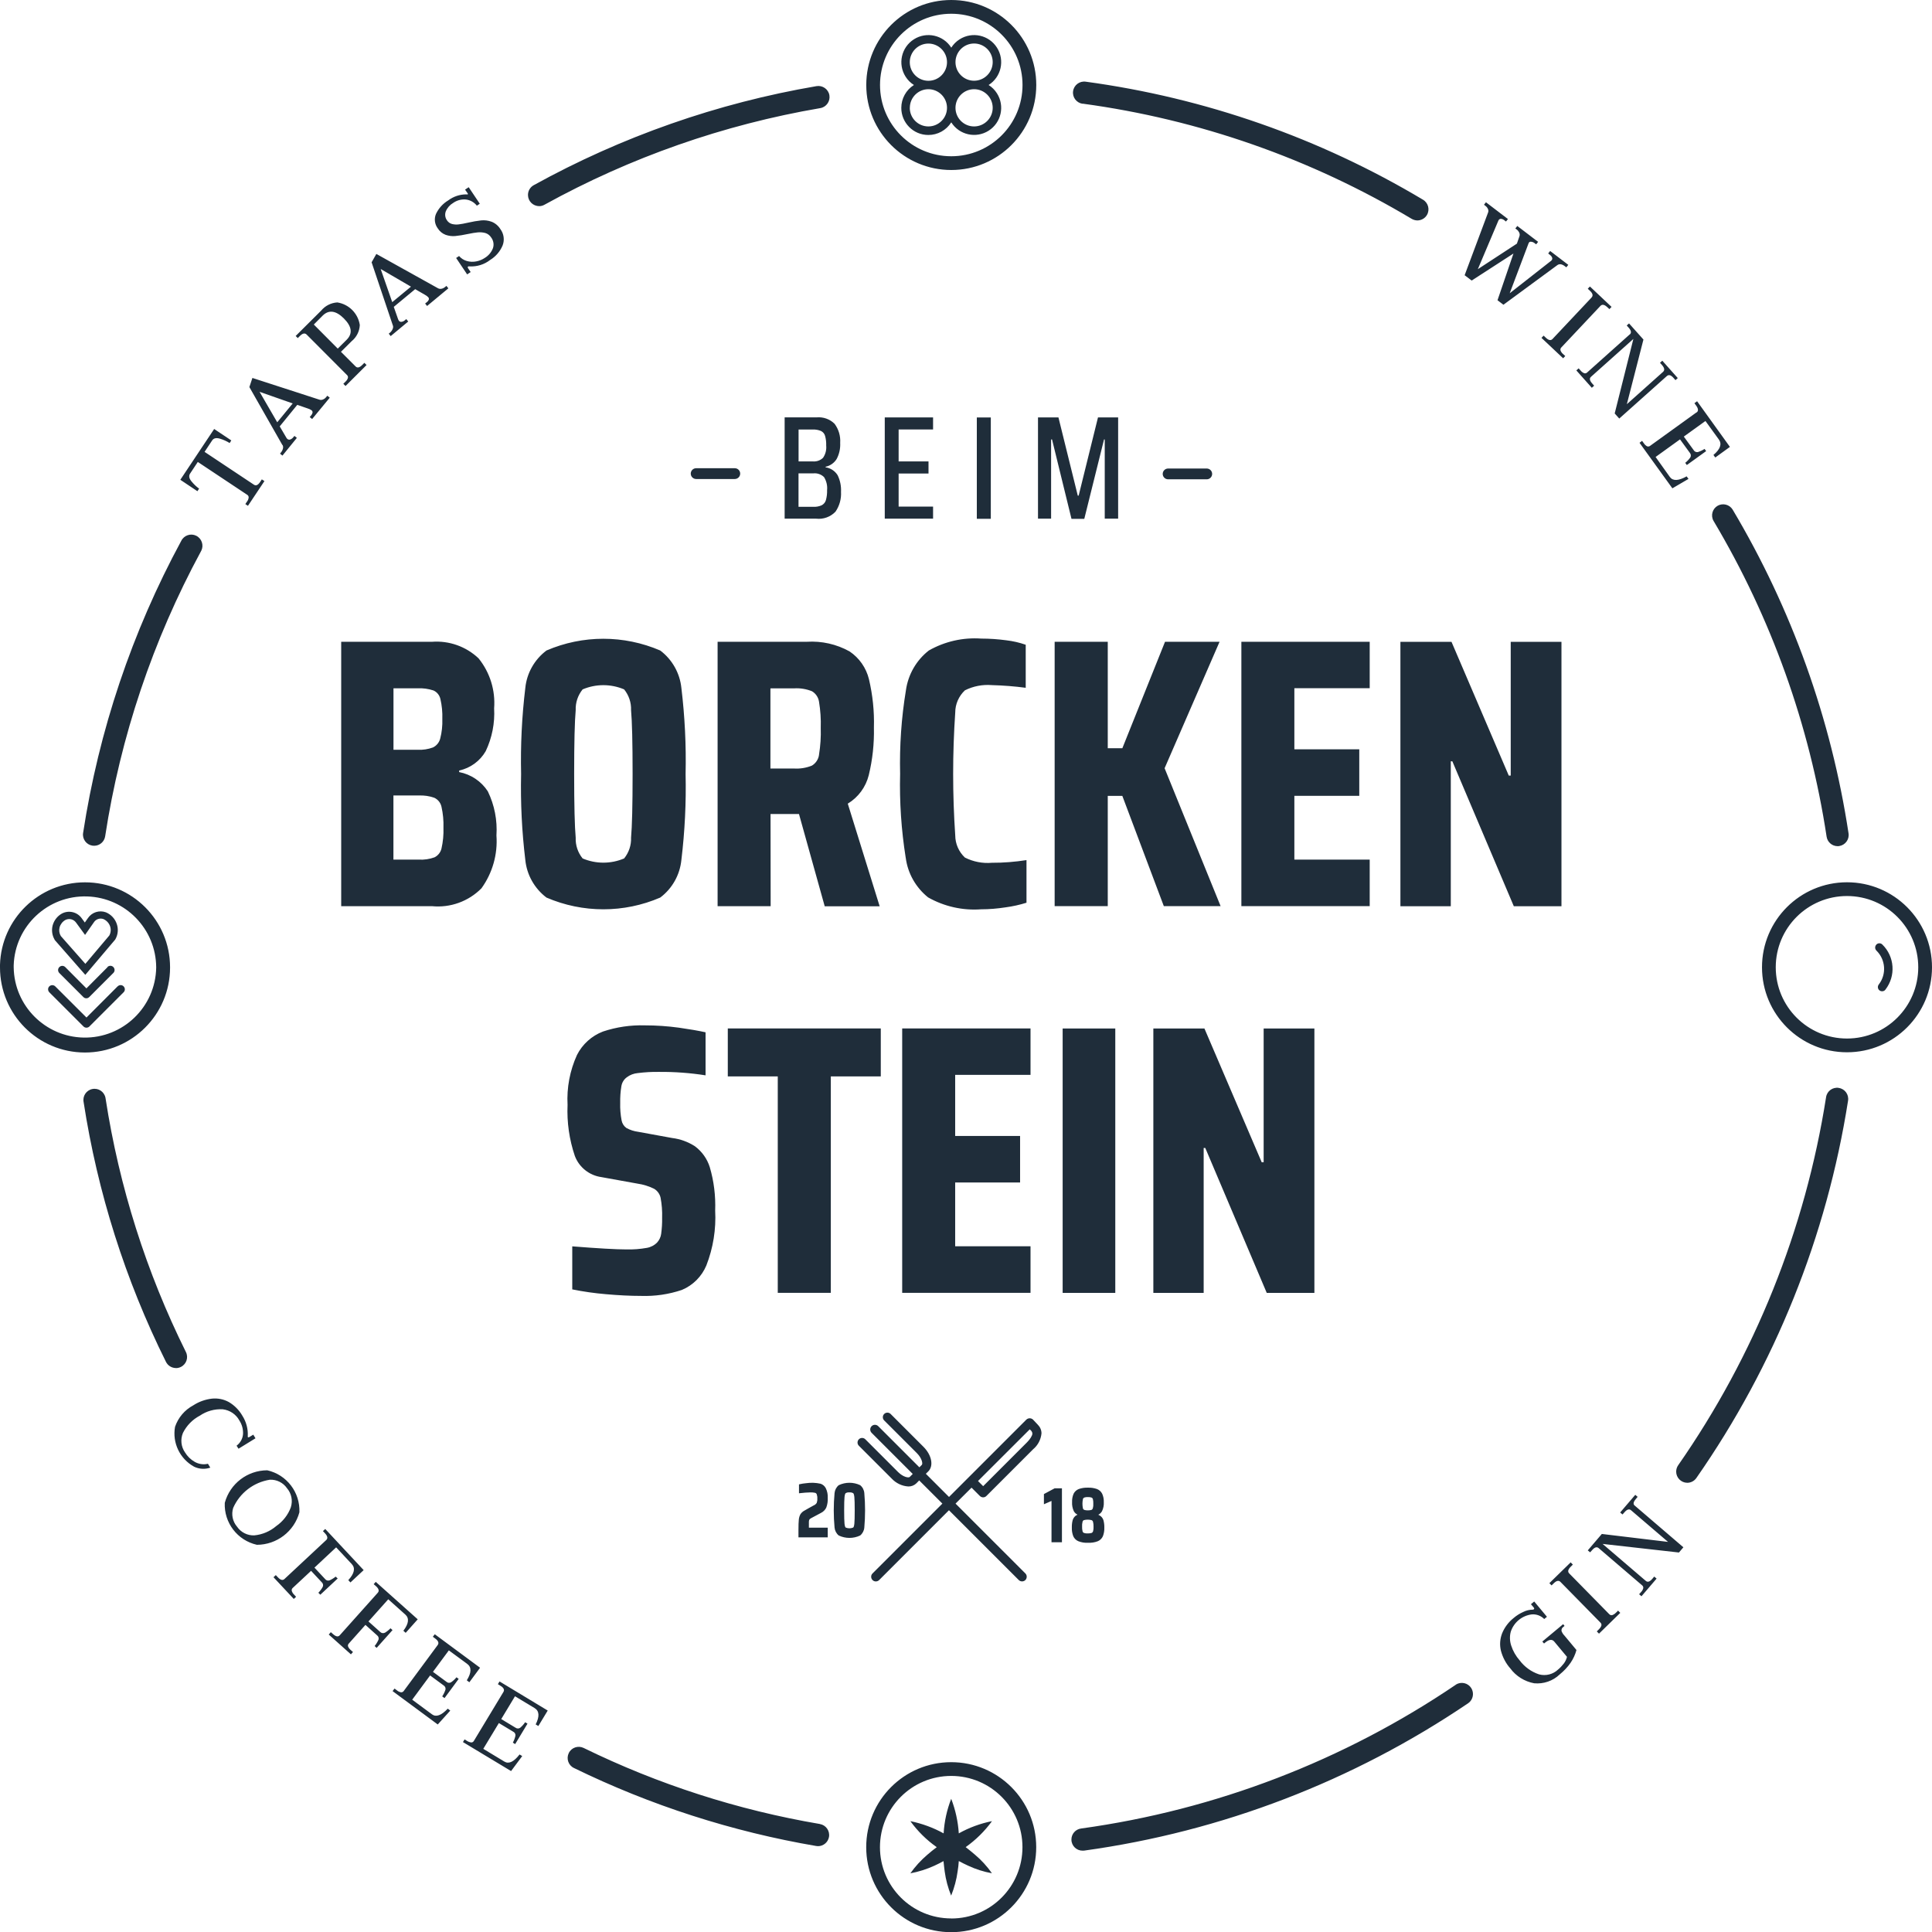 <?xml version="1.0" encoding="UTF-8"?>
<svg xmlns="http://www.w3.org/2000/svg" id="Ebene_1" viewBox="0 0 325.93 325.96">
  <defs>
    <style>.cls-1{fill:#1f2d3a;}</style>
  </defs>
  <path class="cls-1" d="M33.31,82.87l-2.89-1.93,5.71-8.57,2.89,1.93-.28,.44c-.51-.32-1.07-.57-1.65-.74-.62-.18-1.05-.08-1.3,.3l-1.28,1.93,8.33,5.54c.34,.23,.69,.07,1.05-.47l.28-.43,.44,.29-2.78,4.17-.44-.29,.27-.41c.16-.2,.26-.44,.29-.7,.01-.19-.09-.37-.25-.46l-8.33-5.54-1.3,1.96c-.25,.37-.18,.81,.22,1.3,.38,.47,.81,.89,1.3,1.24l-.29,.44Zm14.33-7.79l-5.57-9.78,.51-1.54,11.32,3.67c.2,.06,.41,.05,.6-.04,.2-.08,.37-.21,.51-.38l.21-.25,.41,.33-2.97,3.6-.41-.33,.2-.24c.14-.15,.24-.33,.28-.53,.01-.14-.05-.28-.16-.37-.2-.14-.42-.24-.65-.31l-1.77-.61-2.96,3.63,1.13,1.93c.04,.08,.1,.14,.17,.2,.13,.11,.32,.15,.48,.08,.19-.07,.36-.19,.49-.35l.21-.25,.41,.33-2.43,2.99-.41-.33,.16-.2c.16-.19,.27-.41,.33-.65,.06-.2,.04-.42-.06-.61Zm-.87-3.84l2.61-3.18-5.59-1.96,2.98,5.14Zm3.48-14.19l-.37-.37,4.3-4.28c.68-.82,1.67-1.32,2.73-1.38,1.96,.31,3.49,1.85,3.79,3.81-.05,1.06-.55,2.06-1.38,2.73l-1.8,1.79,2.47,2.47c.29,.29,.66,.21,1.12-.25l.36-.36,.37,.37-3.55,3.54-.37-.37,.35-.35c.19-.17,.34-.38,.42-.63,.05-.19-.01-.38-.16-.51l-6.8-6.82c-.3-.3-.68-.22-1.15,.25l-.35,.35Zm2.69-2.3l4.04,4.06,1.5-1.49c1.04-1.04,.89-2.23-.46-3.59-1.35-1.35-2.55-1.51-3.59-.48l-1.49,1.5Zm13.34,.17l-3.59-10.67,.8-1.41,10.4,5.79c.18,.1,.4,.13,.6,.08,.21-.04,.41-.14,.57-.27l.25-.21,.33,.41-3.59,2.98-.33-.41,.24-.2c.17-.12,.3-.28,.38-.47,.04-.14,0-.29-.09-.39-.17-.17-.36-.32-.58-.43l-1.63-.94-3.61,2.99,.74,2.11c.03,.08,.07,.16,.12,.23,.11,.14,.28,.21,.46,.18,.2-.03,.39-.12,.54-.25l.25-.21,.33,.41-2.96,2.46-.33-.41,.2-.16c.19-.16,.34-.36,.44-.58,.1-.19,.13-.42,.07-.63Zm-.11-3.95l3.16-2.61-5.11-2.98,1.95,5.59Zm9.02-11.35c.52,.18,1.07,.25,1.61,.2,.69-.07,1.38-.18,2.05-.33,.73-.15,1.32-.25,1.76-.29,.43-.04,.86,0,1.27,.11,.4,.12,.75,.39,.98,.75,.39,.52,.51,1.2,.3,1.81-.26,.68-.74,1.25-1.36,1.63-.44,.3-.94,.5-1.47,.6-.52,.1-1.06,.08-1.58-.07-.51-.15-.96-.44-1.3-.84l-.5,.33,1.86,2.77,.59-.4-.4-.59c-.11-.16-.12-.27-.05-.33,.09-.04,.19-.05,.29-.03,1.24,.06,2.46-.32,3.44-1.08,.95-.58,1.69-1.44,2.12-2.47,.35-.92,.2-1.96-.39-2.75-.35-.56-.87-1-1.49-1.24-.56-.2-1.15-.28-1.74-.22-.73,.08-1.45,.21-2.16,.37-.65,.15-1.2,.25-1.61,.3-.38,.05-.77,.03-1.14-.06-.36-.09-.67-.32-.87-.63-.31-.43-.38-.99-.2-1.49,.25-.6,.68-1.1,1.24-1.43,.61-.43,1.34-.64,2.09-.59,.75,.07,1.45,.45,1.92,1.05l.49-.33-1.87-2.79-.61,.41,.45,.65c.05,.07,.04,.11,0,.15-.08,.02-.17,.02-.25,0-1.1,0-2.17,.36-3.05,1.02-.9,.54-1.61,1.33-2.06,2.28-.34,.81-.22,1.73,.3,2.43,.31,.5,.77,.88,1.32,1.09Zm171.87,6.79l1.21,.92,7.05-4.56-2.69,7.88,1,.76,9.09-6.68c.35-.26,.79-.19,1.3,.2l.22,.17,.33-.42-3.06-2.34-.33,.42,.33,.26c.15,.11,.26,.25,.33,.42,.08,.2,.01,.42-.16,.55l-6.99,5.48,3.19-8.45c.06-.17,.23-.28,.41-.24,.22,.02,.43,.1,.6,.24l.26,.2,.33-.42-3.51-2.68-.33,.42,.26,.2c.17,.13,.3,.3,.39,.49,.09,.18,.11,.4,.05,.6l-.44,1.27-6.59,4.31,3.47-8.2s.04-.08,.07-.12c.09-.12,.24-.19,.4-.17,.2,.03,.39,.11,.55,.25l.26,.2,.33-.42-3.71-2.83-.33,.42,.26,.2c.17,.13,.31,.3,.4,.5,.09,.18,.11,.39,.04,.58l-3.97,10.62Zm21.45,3.77l-6.6,7.01c-.28,.3-.66,.23-1.13-.22l-.37-.35-.36,.38,3.65,3.44,.36-.38-.36-.33c-.2-.16-.35-.37-.44-.61-.05-.18,0-.38,.14-.51l6.6-7.01c.29-.3,.67-.23,1.15,.22l.36,.33,.36-.38-3.65-3.44-.36,.38,.37,.35c.47,.44,.56,.81,.27,1.12Zm6.42,6.24l-7.17,6.41c-.13,.14-.33,.19-.51,.13-.24-.1-.44-.25-.6-.45l-.33-.37-.39,.35,2.61,2.93,.39-.35-.33-.38c-.43-.48-.5-.86-.19-1.13l7.14-6.38-3.15,12.57,.77,.86,8.03-7.17c.33-.28,.68-.18,1.12,.31l.33,.38,.39-.35-2.61-2.93-.39,.35,.33,.37c.43,.49,.5,.88,.19,1.16l-6.11,5.46,2.8-10.91-2.43-2.72-.39,.35,.33,.37c.43,.49,.5,.87,.18,1.15Zm11.27,13.15l-7.82,5.64c-.15,.12-.35,.15-.52,.08-.22-.12-.41-.3-.55-.52l-.29-.4-.43,.33,5.54,7.68,2.72-1.59-.31-.43c-1.38,.77-2.32,.81-2.83,.11l-2.41-3.38,4.12-2.97,1.66,2.28c.19,.22,.22,.54,.07,.78-.24,.34-.53,.64-.85,.9l.27,.37,3.26-2.35-.27-.37c-.35,.23-.72,.4-1.12,.53-.29,.06-.58-.07-.72-.33l-1.66-2.28,3.65-2.63,2.26,3.12c.55,.76,.25,1.63-.91,2.61l.31,.43,2.47-1.79-5.54-7.7-.45,.33,.29,.4c.39,.53,.41,.93,.07,1.17Zm30.35,89.78c-.28,.28-.28,.73,0,1.01,0,0,0,0,0,0,1.56,1.53,1.74,3.98,.41,5.71-.25,.31-.2,.76,.1,1,.31,.25,.76,.2,1-.1,0-.01,.02-.02,.02-.03,1.78-2.31,1.55-5.58-.54-7.61-.28-.27-.73-.26-1,.02Zm9.38,3.83h0c0,7.92-6.42,14.34-14.34,14.34s-14.34-6.42-14.34-14.34,6.42-14.34,14.34-14.34,14.34,6.42,14.34,14.34Zm-2.32,0c0-6.64-5.38-12.02-12.02-12.02-6.64,0-12.02,5.38-12.02,12.02s5.38,12.02,12.02,12.02h0c6.64,0,12.02-5.39,12.02-12.02h0Zm-60.18,111.89c-.02-.24,.09-.47,.3-.6l.21-.18-.24-.29-3.51,2.93,.29,.33,.17-.14c.67-.56,1.19-.62,1.55-.19l2.15,2.58c-.1,.42-.29,.82-.56,1.16-.28,.36-.59,.69-.94,.98-.85,.81-2.06,1.12-3.2,.82-1.31-.43-2.46-1.26-3.29-2.37-.64-.73-1.12-1.57-1.42-2.49-.25-.76-.28-1.58-.07-2.35,.52-1.57,1.89-2.7,3.53-2.91,.78-.07,1.56,.22,2.11,.78l.46-.38-2.15-2.58-.55,.46,.48,.57c.09,.11,.09,.21,0,.29-.05,.04-.11,.06-.18,.06-.56,0-1.11,.14-1.61,.39-.58,.26-1.12,.6-1.6,1.01-.87,.69-1.54,1.58-1.96,2.61-.36,.94-.43,1.96-.19,2.93,.29,1.09,.82,2.11,1.57,2.96,.97,1.32,2.42,2.22,4.03,2.52,1.59,.15,3.17-.39,4.32-1.5,.7-.57,1.32-1.22,1.83-1.96,.45-.66,.78-1.38,.99-2.15l-2.04-2.45c-.24-.23-.41-.53-.51-.85Zm9.19-3.02c-.17,.19-.39,.33-.63,.42-.19,.05-.38-.02-.51-.16l-6.75-6.87c-.3-.3-.21-.68,.26-1.14l.35-.35-.37-.38-3.59,3.51,.37,.38,.37-.36c.46-.45,.84-.53,1.13-.23l6.75,6.87c.29,.29,.2,.65-.26,1.12l-.36,.36,.37,.38,3.59-3.51-.37-.38-.35,.35Zm3.32-19.14l.33-.39-.4-.34-2.55,2.98,.4,.33,.33-.37c.43-.5,.81-.61,1.12-.33l6.23,5.33-11.17-1.34-2.37,2.77,.4,.33,.33-.37c.43-.5,.8-.61,1.12-.33l7.31,6.26c.15,.11,.23,.3,.2,.49-.07,.25-.19,.47-.37,.65l-.33,.37,.4,.34,2.55-2.98-.4-.34-.33,.39c-.42,.49-.79,.61-1.1,.33l-7.28-6.23,12.88,1.45,.75-.88-8.18-7.01c-.34-.24-.28-.62,.14-1.11Zm-101.13,58.71h0c0,7.92-6.42,14.34-14.34,14.34s-14.34-6.42-14.34-14.34,6.42-14.34,14.34-14.34,14.34,6.42,14.34,14.34Zm-2.32,0c0-6.64-5.38-12.02-12.02-12.02s-12.02,5.38-12.02,12.02,5.38,12.02,12.02,12.02h0s.01,.01,.02,.01c6.64,0,12.01-5.4,12-12.04h0Zm-5.15-4.39c-1.96,.39-3.85,1.09-5.59,2.06-.13-2-.56-3.96-1.28-5.83-.73,1.86-1.16,3.83-1.28,5.83-1.76-.97-3.65-1.66-5.61-2.06,1.23,1.7,2.73,3.18,4.45,4.39-.54,.41-1.09,.83-1.59,1.28-1.08,.92-2.04,1.97-2.86,3.13,1.39-.26,2.75-.69,4.04-1.28,.52-.23,1.05-.51,1.55-.78,.06,.58,.12,1.17,.2,1.75,.19,1.4,.56,2.77,1.09,4.07,.53-1.31,.9-2.68,1.09-4.08,.1-.58,.16-1.16,.2-1.75,.51,.27,1.03,.54,1.57,.78,1.28,.6,2.63,1.03,4.02,1.28-.81-1.16-1.77-2.21-2.86-3.13-.5-.43-1.03-.86-1.57-1.28,1.71-1.21,3.21-2.69,4.44-4.38ZM33.69,238.84c1.14-.79,2.51-1.17,3.89-1.09,1.19,.14,2.24,.84,2.81,1.9,.44,.68,.65,1.48,.61,2.28-.06,.78-.46,1.49-1.09,1.96l.33,.51,2.86-1.76-.37-.61-.65,.39c-.14,.08-.23,.08-.28,0,0-.03,0-.06,0-.09,0-.02,0-.05,0-.08,.06-1.2-.26-2.39-.91-3.41-.55-.96-1.33-1.75-2.28-2.31-.87-.48-1.86-.68-2.85-.58-1.12,.13-2.2,.51-3.15,1.13-1.45,.77-2.55,2.07-3.08,3.62-.49,2.7,.81,5.41,3.21,6.73,.86,.42,1.85,.47,2.74,.16l-.4-.65c-.76,.18-1.56,.06-2.24-.33-.67-.38-1.23-.93-1.63-1.59-.67-.96-.8-2.2-.35-3.28,.62-1.24,1.6-2.25,2.82-2.9Zm9.65,21.77c-3.28-.74-5.57-3.72-5.42-7.08,.88-3.24,3.82-5.48,7.17-5.49,3.28,.74,5.56,3.72,5.42,7.08h0c-.88,3.24-3.82,5.48-7.17,5.49Zm5.73-6.35c.35-1.11,.1-2.31-.65-3.19-.65-.95-1.75-1.49-2.89-1.44-2.74,.43-5.07,2.22-6.19,4.75-.35,1.1-.1,2.3,.65,3.17,.65,.96,1.75,1.51,2.9,1.47,1.37-.13,2.67-.68,3.71-1.57h0c1.13-.78,2-1.89,2.47-3.18Zm7.58,11.7c-.32,.26-.67,.48-1.05,.65-.27,.1-.58,.01-.75-.22l-1.8-1.93,3.66-3.42,2.64,2.83c.63,.68,.44,1.58-.59,2.7l.36,.39,2.23-2.08-6.48-6.94-.39,.36,.35,.37c.44,.48,.51,.86,.2,1.14l-7.04,6.57c-.3,.28-.67,.18-1.11-.29l-.35-.37-.39,.36,3.42,3.66,.39-.36-.33-.36c-.19-.18-.33-.4-.4-.65-.04-.19,.03-.38,.18-.5l3.08-2.87,1.8,1.93c.22,.19,.29,.5,.17,.77-.2,.37-.45,.7-.74,1l.33,.33,2.93-2.74-.33-.3Zm8.25,9.49c-.26,.13-.57,.06-.77-.15l-1.97-1.76,3.34-3.74,2.88,2.58c.69,.62,.58,1.53-.33,2.73l.39,.35,2.03-2.28-7.08-6.32-.35,.39,.38,.33c.48,.43,.59,.81,.31,1.12l-6.41,7.17c-.27,.31-.65,.24-1.13-.19l-.38-.33-.35,.4,3.74,3.34,.35-.39-.37-.33c-.2-.16-.36-.37-.46-.6-.06-.18-.01-.38,.13-.51l2.8-3.14,1.96,1.76c.24,.17,.33,.47,.24,.75-.17,.38-.39,.74-.65,1.06l.34,.31,2.68-3-.34-.31c-.29,.3-.62,.56-.97,.77Zm9.7,10.73l.39,.29,2.39-3.24-.37-.27c-.26,.32-.57,.61-.91,.84-.25,.15-.57,.12-.78-.08l-2.28-1.68,2.68-3.62,3.1,2.28c.76,.56,.73,1.48-.07,2.77l.43,.33,1.81-2.45-7.64-5.65-.33,.42,.4,.3c.53,.39,.67,.76,.42,1.1l-5.72,7.74c-.1,.16-.29,.25-.48,.23-.25-.05-.49-.16-.68-.33l-.4-.3-.33,.43,7.62,5.63,2.11-2.34-.42-.33c-1.09,1.15-1.97,1.47-2.66,.96l-3.34-2.47,3.02-4.09,2.28,1.68c.25,.15,.38,.44,.31,.72-.13,.4-.31,.77-.54,1.12Zm9.39-2.06l.42,.26c.56,.33,.74,.69,.52,1.05l-4.98,8.25c-.09,.17-.26,.28-.45,.27-.25-.03-.5-.12-.71-.26l-.42-.25-.27,.45,8.12,4.89,1.88-2.53-.45-.27c-.97,1.25-1.82,1.65-2.56,1.2l-3.56-2.15,2.63-4.35,2.42,1.46c.26,.12,.42,.4,.37,.69-.09,.41-.24,.8-.43,1.16l.39,.24,2.08-3.45-.4-.24c-.23,.35-.51,.66-.83,.93-.23,.17-.55,.17-.78,0l-2.42-1.46,2.32-3.85,3.3,1.99c.81,.49,.87,1.41,.19,2.76l.45,.27,1.58-2.61-8.13-4.91-.27,.45ZM14.32,177.56C6.39,177.55-.01,171.11,0,163.19v-.43c.23-7.74,6.57-13.9,14.32-13.91h.03c7.92,0,14.34,6.42,14.34,14.34v.05c-.01,7.92-6.45,14.33-14.37,14.32Zm-.21-2.52c6.64,.12,12.12-5.16,12.24-11.8v-.06c-.04-6.46-5.18-11.74-11.64-11.95-6.64-.22-12.19,4.99-12.4,11.62v.34c.09,6.49,5.32,11.73,11.8,11.85Zm5.74-8.65h0s-5.26,5.27-5.26,5.27l-5.27-5.26c-.28-.27-.72-.27-1,0s-.27,.72,0,1l5.74,5.74c.23,.25,.6,.3,.89,.13,.06-.03,.11-.08,.15-.12l5.75-5.75c.28-.27,.28-.72,0-1-.27-.28-.72-.28-1,0Zm-1.7-3.24l-3.57,3.59-3.57-3.59c-.28-.28-.72-.28-1,0-.28,.28-.28,.72,0,1l4.04,4.04c.13,.14,.32,.23,.52,.22,.08,0,.15-.01,.22-.04,.11-.04,.21-.1,.29-.19l4.04-4.04c.28-.27,.28-.72,0-1-.27-.28-.72-.28-1,0Zm-8.92-4.6c-.44-.73-.56-1.61-.35-2.43,.23-.84,.78-1.56,1.54-1.99,1.16-.63,2.61-.29,3.37,.79l.52,.71,.52-.74c.67-.99,1.92-1.39,3.04-.98,.86,.36,1.53,1.07,1.83,1.96,.3,.86,.21,1.82-.25,2.61l-.07,.09-4.99,5.89-5.18-5.91Zm1.03-.64l4.14,4.69,4.04-4.78c.26-.48,.31-1.05,.13-1.56-.19-.55-.61-.99-1.14-1.22-.59-.2-1.25,.02-1.59,.55l-1.49,2.13-1.52-2.08c-.41-.57-1.17-.76-1.8-.44-.48,.27-.83,.72-.98,1.25h0c-.13,.49-.05,1.02,.21,1.46Zm73.1-38.42c.14,2.49-.35,4.98-1.42,7.23-.96,1.67-2.59,2.86-4.48,3.27v.26c1.98,.38,3.73,1.55,4.83,3.24,1.13,2.32,1.63,4.89,1.46,7.46,.23,3.18-.67,6.33-2.53,8.91-2.19,2.21-5.26,3.32-8.36,3.01h-15.3v-44.6h15.3c2.9-.22,5.76,.79,7.87,2.79,1.92,2.37,2.86,5.39,2.63,8.43Zm-16.98,7h4.09c.87,.04,1.74-.09,2.56-.39,.61-.29,1.06-.84,1.23-1.49,.28-1.08,.4-2.19,.36-3.31,.04-1.14-.07-2.29-.33-3.4-.15-.63-.58-1.16-1.17-1.42-.86-.28-1.76-.41-2.66-.36h-4.08v10.37Zm8.43,13.16c.04-1.19-.07-2.38-.33-3.54-.14-.67-.59-1.23-1.2-1.52-.84-.3-1.73-.43-2.63-.39h-4.28v10.82h4.28c.9,.05,1.81-.08,2.66-.39,.59-.3,1.02-.84,1.17-1.49,.26-1.15,.37-2.32,.33-3.5Zm13.1-9.07c-.11-4.85,.13-9.71,.71-14.52,.25-2.51,1.55-4.8,3.57-6.32,6.12-2.64,13.06-2.64,19.19,0,2.02,1.52,3.31,3.81,3.57,6.32,.58,4.82,.82,9.67,.71,14.52,.11,4.84-.13,9.68-.71,14.49-.25,2.52-1.54,4.83-3.57,6.35-6.12,2.64-13.06,2.64-19.19,0-2.02-1.53-3.32-3.83-3.57-6.35-.58-4.81-.82-9.65-.71-14.49Zm8.95-.02c0,5.31,.09,8.9,.26,10.76-.05,1.27,.36,2.51,1.17,3.5,2.24,.95,4.76,.95,7,0,.8-.99,1.22-2.23,1.17-3.5,.17-1.86,.26-5.44,.26-10.76s-.09-8.9-.26-10.76c.05-1.27-.37-2.51-1.17-3.5-2.24-.95-4.76-.95-7,0-.8,.99-1.22,2.23-1.17,3.5h0c-.17,1.86-.26,5.44-.26,10.76Zm55.94,14.15c.34,2.63,1.7,5.02,3.77,6.68,2.72,1.54,5.83,2.24,8.95,2.01,1.38,0,2.75-.12,4.12-.33,1.2-.16,2.38-.42,3.53-.78v-7.19c-1.93,.3-3.88,.46-5.83,.45-1.57,.14-3.15-.17-4.56-.88-1.03-.97-1.62-2.31-1.63-3.73-.47-6.91-.47-13.84,0-20.75,0-1.41,.6-2.76,1.63-3.73,1.41-.71,2.99-1.01,4.56-.88,1.91,.05,3.81,.2,5.7,.45v-7.26c-1.06-.37-2.15-.62-3.26-.75-1.4-.19-2.82-.29-4.24-.29-3.08-.22-6.16,.48-8.85,2.01-2.11,1.65-3.49,4.06-3.86,6.71-.77,4.66-1.09,9.38-.98,14.1-.12,4.73,.2,9.46,.94,14.13Zm25.12-36.44v44.6h8.96v-18.6h2.46l7,18.6h9.58l-9.45-23.27,9.27-21.33h-9.2l-7.2,17.96h-2.46v-17.96h-8.96Zm53.15,7.85v-7.85h-21.65v44.6s21.65,0,21.65,0v-7.85h-12.71v-10.76h10.95v-7.85h-10.95v-10.31h12.71Zm5.19,36.76h8.49v-24.45h.26l10.37,24.45h8.04v-44.6h-8.56v22.56h-.33l-9.66-22.56h-8.62v44.6Zm-139.28,42.14c.73,1.92,2.45,3.28,4.48,3.56l6.09,1.1c.98,.14,1.93,.44,2.82,.88,.54,.33,.93,.87,1.07,1.49,.21,1.12,.3,2.26,.26,3.41,.02,.9-.04,1.8-.16,2.69-.07,.54-.31,1.05-.68,1.46-.47,.48-1.09,.8-1.75,.91-1.13,.2-2.28,.29-3.44,.26-1.69,0-4.73-.17-9.13-.52v7.26c1.87,.38,3.77,.65,5.67,.81,2.14,.19,4.12,.29,5.93,.29,2.34,.08,4.68-.26,6.9-1.01,1.86-.78,3.34-2.26,4.12-4.12,1.15-2.95,1.66-6.11,1.49-9.27,.09-2.47-.21-4.95-.91-7.32-.44-1.41-1.32-2.64-2.5-3.52-1.16-.75-2.48-1.23-3.86-1.4l-5.7-1.04c-.71-.09-1.39-.31-2.01-.65-.43-.31-.72-.78-.81-1.3-.18-.96-.26-1.94-.23-2.91-.02-.95,.04-1.91,.2-2.85,.1-.6,.42-1.13,.91-1.49,.54-.41,1.18-.65,1.85-.71,1.19-.15,2.39-.22,3.59-.2,2.63-.02,5.25,.17,7.85,.58v-7.26c-1.17-.26-2.67-.52-4.5-.78-1.9-.26-3.82-.39-5.74-.39-2.4-.07-4.79,.28-7.07,1.04-1.9,.73-3.46,2.14-4.38,3.95-1.2,2.64-1.75,5.53-1.59,8.43-.13,2.93,.29,5.85,1.23,8.62Zm51.6-21.52h-25.8v8.09h8.43v36.51h8.95v-36.51h8.43v-8.09Zm25.27,7.85v-7.85h-21.65v44.6h21.65v-7.85h-12.71v-10.76h10.95v-7.85h-10.95v-10.31h12.71Zm14.3-7.84h-8.88v44.6h8.88v-44.6Zm14.92,20.15h.26l10.37,24.45h8.04v-44.6h-8.56v22.56h-.33l-9.66-22.56h-8.62v44.6h8.49v-24.45Zm-65.31-123.25c1.12-.1,2.23,.29,3.03,1.08,.69,.92,1.03,2.07,.95,3.22,.05,.95-.15,1.89-.6,2.73-.42,.67-1.09,1.14-1.86,1.3v.1c.84,.12,1.58,.61,2.03,1.33,.43,.88,.62,1.85,.57,2.82,.07,1.18-.26,2.35-.93,3.33-.84,.88-2.05,1.32-3.27,1.18h-5.31v-17.09h5.39Zm1.25,10.07c-.49-.47-1.16-.7-1.84-.62h-2.46v5.64h2.46c.5,.03,1-.06,1.45-.26,.34-.18,.6-.49,.71-.86,.15-.55,.22-1.12,.2-1.69,.08-.77-.11-1.55-.52-2.21Zm-.5-7.77c-.45-.19-.93-.27-1.41-.25h-2.38v5.38s2.38,0,2.38,0c.65,.06,1.29-.16,1.75-.61,.42-.61,.6-1.34,.53-2.07,.02-.55-.04-1.1-.19-1.63-.1-.36-.35-.65-.68-.82Zm18.9-.25v-2.04h-8.15v17.08h8.15v-2.04h-5.81v-5.58h5.04v-2.04h-5.04v-5.39h5.81Zm9.74-2.03h-2.36v17.09h2.36v-17.09Zm10.18,3.71h.15l3.28,13.39h2.16l3.33-13.39h.12v13.36h2.26v-17.08h-3.4l-3.26,13.19h-.15l-3.26-13.19h-3.45v17.08h2.21v-13.36Zm26.25,6.72c.5,0,.91-.41,.91-.91s-.41-.91-.91-.91h-6.52c-.5,0-.91,.41-.91,.91s.41,.91,.91,.91h6.52Zm-78.71-.96c0-.51-.41-.91-.91-.91h-6.52c-.5,0-.91,.41-.91,.91s.41,.91,.91,.91h6.52c.5,0,.91-.41,.91-.91ZM146.14,14.34c0-7.92,6.42-14.34,14.34-14.34s14.34,6.42,14.34,14.34-6.42,14.34-14.34,14.34-14.34-6.42-14.34-14.34Zm2.32,0c0,6.64,5.38,12.02,12.02,12.02,6.64,0,12.02-5.38,12.02-12.02,0-6.64-5.38-12.02-12.02-12.02h0c-6.64,0-12.02,5.38-12.02,12.02h0Zm5.72,0c-.57-.36-1.05-.84-1.41-1.41-1.35-2.13-.72-4.95,1.41-6.3s4.95-.72,6.3,1.41c.36-.57,.84-1.05,1.41-1.41,2.13-1.35,4.95-.72,6.3,1.41,1.35,2.13,.72,4.95-1.41,6.3,.57,.36,1.05,.84,1.41,1.41,1.35,2.13,.72,4.95-1.41,6.3-2.13,1.35-4.95,.72-6.3-1.41-.84,1.33-2.3,2.14-3.88,2.13-2.52,0-4.56-2.06-4.55-4.58,0-1.56,.81-3.02,2.13-3.85Zm7.01-3.86c0,1.74,1.41,3.14,3.14,3.14s3.14-1.41,3.14-3.14c0-1.74-1.41-3.14-3.14-3.14h0c-1.73,0-3.14,1.41-3.14,3.14Zm0,7.71c0,1.74,1.41,3.14,3.14,3.14s3.14-1.41,3.14-3.14c0-1.74-1.41-3.14-3.14-3.14h0c-1.73,0-3.14,1.41-3.14,3.14Zm-7.71-7.71h0s0,0,0,0Zm3.14,3.15c1.74,0,3.14-1.41,3.14-3.14s-1.41-3.14-3.14-3.14-3.14,1.41-3.14,3.14c0,1.74,1.41,3.14,3.14,3.14Zm-3.14,4.56c0,1.74,1.41,3.14,3.14,3.14s3.14-1.41,3.14-3.14-1.41-3.14-3.14-3.14h0c-1.73,0-3.13,1.41-3.13,3.14Zm-16.15,235.74c-.68,.38-1.19,.65-1.53,.86-.31,.15-.57,.37-.76,.65-.16,.29-.25,.6-.28,.93-.04,.37-.06,.95-.06,1.72v1.26h4.94v-1.63h-3.18v-.23c0-.36,0-.63,0-.78,0-.11,.03-.22,.07-.33,.03-.05,.06-.09,.1-.13,.07-.05,.14-.1,.22-.14l1.65-.88c.39-.19,.7-.5,.89-.89,.2-.53,.28-1.09,.25-1.65,.03-.56-.08-1.12-.33-1.63-.18-.35-.49-.62-.87-.75-.81-.18-1.64-.21-2.46-.09-.36,.03-.72,.09-1.08,.17l-.11,.03v1.5l.17-.02c.59-.07,1.18-.12,1.77-.13,.26,0,.51,.01,.77,.07,.12,.03,.23,.12,.28,.24,.08,.24,.12,.49,.1,.74,.02,.24-.02,.49-.1,.72-.11,.17-.26,.31-.45,.4Zm8.48-2.04c.17,1.93,.17,3.88,0,5.81-.04,.52-.3,1.01-.7,1.34-1.14,.54-2.47,.54-3.61,0-.41-.33-.66-.82-.71-1.34-.18-1.93-.18-3.88,0-5.81,.05-.52,.3-1.01,.71-1.34,1.14-.54,2.47-.54,3.61,0,.41,.33,.66,.82,.7,1.34Zm-1.62,2.91c0-1.09-.02-1.84-.06-2.25-.05-.47-.14-.61-.2-.65-.19-.11-.41-.15-.63-.13-.22-.03-.44,.02-.63,.13-.05,.03-.15,.17-.2,.65-.04,.4-.06,1.16-.06,2.25s.02,1.84,.06,2.25c.05,.48,.15,.62,.2,.65,.41,.17,.86,.17,1.26,0,.06-.04,.15-.18,.2-.65h0c.04-.39,.06-1.16,.06-2.25Zm31.92-2.76v1.73l1.28-.56v6.97h1.76v-9.1h-1.23l-1.81,.97Zm5.26,3.74c.13-.1,.26-.18,.41-.25-.27-.13-.49-.34-.63-.6-.22-.48-.32-1-.29-1.53-.02-.49,.07-.97,.26-1.41,.18-.36,.49-.64,.87-.79,.49-.17,1.02-.25,1.54-.23,.52-.02,1.04,.06,1.53,.23,.38,.15,.7,.43,.88,.8,.2,.44,.29,.93,.27,1.41,.03,.53-.07,1.05-.3,1.53-.14,.26-.37,.47-.63,.6,.15,.06,.29,.15,.42,.25,.22,.18,.38,.43,.46,.7,.1,.39,.15,.8,.14,1.2,.02,.5-.06,1-.24,1.47-.17,.38-.48,.69-.87,.85-.52,.2-1.07,.28-1.63,.26-.56,.03-1.11-.06-1.63-.26-.39-.16-.7-.47-.87-.85-.18-.47-.26-.97-.24-1.47-.01-.4,.03-.81,.13-1.2,.07-.27,.22-.52,.43-.71Zm1.32-1.32c.03,.12,.11,.21,.22,.26,.2,.06,.41,.09,.62,.08,.21,0,.41-.02,.61-.08,.11-.05,.19-.15,.22-.27,.07-.25,.1-.51,.08-.77,.01-.26-.01-.53-.07-.78-.03-.12-.11-.21-.22-.26-.2-.06-.41-.09-.62-.08-.21-.01-.42,.01-.62,.08-.11,.05-.19,.14-.22,.26h0c-.11,.51-.11,1.05,0,1.56Zm-.14,3.07c-.01,.27,.01,.54,.08,.81,.03,.12,.12,.22,.24,.27,.21,.07,.43,.1,.65,.08,.21,0,.43-.02,.63-.08,.12-.05,.21-.15,.25-.27,.07-.26,.1-.53,.08-.81,.01-.27-.02-.55-.09-.81-.03-.12-.12-.22-.24-.27-.43-.11-.88-.11-1.3,0-.11,.05-.2,.15-.22,.27-.07,.27-.1,.54-.08,.82Zm-7.46-17.16c.39,.38,.61,.9,.61,1.44-.1,1.05-.61,2.02-1.42,2.69l-7.88,7.88c-.3,.3-.78,.3-1.09,0l-1.41-1.41-2.7,2.69,11.78,11.78s0,0,0,0c.31,.31,.3,.81,0,1.12-.31,.3-.8,.3-1.11,0l-11.78-11.78-11.78,11.78c-.15,.15-.35,.23-.56,.23-.21,0-.4-.08-.55-.23,0,0,0,0-.01-.01-.3-.31-.3-.81,.01-1.11l11.78-11.78-3.91-3.91-.5,.51c-.36,.34-.85,.53-1.35,.51-1.07-.07-2.06-.55-2.79-1.33l-5.54-5.54c-.3-.3-.3-.78,0-1.09,.3-.3,.79-.3,1.09,0l5.54,5.54c.85,.84,1.76,1.01,1.96,.81l.5-.5-6.94-6.94c-.31-.31-.31-.81,0-1.12s.81-.31,1.12,0l6.94,6.94,.41-.41c.2-.19,.03-1.11-.81-1.96l-5.54-5.54c-.3-.3-.3-.79,0-1.09s.79-.3,1.09,0l5.54,5.54c1.39,1.39,1.75,3.2,.82,4.14l-.42,.41,3.91,3.91,13.04-13.04s0,0,0,0c.32-.31,.83-.31,1.14,0l.81,.86Zm-1.07,1.06l-.3-.3-8.73,8.72,.87,.87,7.34-7.34c.17-.17,.33-.35,.47-.53,.16-.2,.3-.42,.4-.65h0c.14-.24,.12-.55-.06-.77Zm-30.69-131.53c1.63,1.1,2.79,2.76,3.26,4.67,.63,2.67,.92,5.42,.84,8.17,.06,2.71-.23,5.41-.87,8.04-.5,2-1.77,3.73-3.54,4.8l5.38,17.31h-9.27l-4.34-15.56h-4.8l.02,15.55h-8.95v-44.61h15.04c2.52-.16,5.02,.4,7.23,1.63Zm-6.34,6.72c-.97-.39-2.01-.56-3.05-.49h-3.95v.04h-.02v13.48h3.95c1.04,.07,2.09-.1,3.05-.49,.65-.39,1.1-1.06,1.2-1.82,0-.01,0-.02,0-.03,0,0,0,0,0-.01,.24-1.49,.34-3,.29-4.5,.05-1.48-.05-2.95-.29-4.41-.11-.74-.55-1.4-1.2-1.78Zm152.8-31.31c-.91,.51-1.23,1.66-.72,2.56,9.74,16.36,16.22,34.45,19.08,53.28,.14,.92,.93,1.6,1.85,1.6,.09,0,.19,0,.28-.02,0,0,0,0,0,0,1.02-.16,1.73-1.12,1.57-2.14-2.93-19.3-9.57-37.85-19.56-54.63-.53-.85-1.64-1.13-2.52-.64Zm-50.68-48.13s0,0,0,0c0,0,0,0,0,0h.01Zm-56.46-19.69c19.62,2.66,38.5,9.27,55.5,19.43,.29,.17,.62,.26,.95,.27,.66,0,1.28-.34,1.62-.91,.53-.89,.24-2.05-.65-2.58-17.43-10.42-36.79-17.19-56.92-19.92-1.03-.14-1.98,.58-2.12,1.61s.58,1.97,1.61,2.12Zm127.55,166.04c-1.03-.16-1.99,.54-2.14,1.57-3.5,22.32-12.03,43.55-24.95,62.09-.22,.31-.33,.68-.34,1.07,0,1.04,.84,1.88,1.87,1.89,.61,0,1.19-.3,1.54-.81,13.25-19,22-40.77,25.59-63.66,.16-1.03-.54-1.99-1.57-2.14Zm-64.59,100.68c-18.93,12.83-40.55,21.13-63.2,24.26-.96,.11-1.68,.93-1.66,1.9,.02,1.04,.87,1.86,1.91,1.84,.09,0,.17,0,.25-.01,23.22-3.21,45.39-11.73,64.8-24.88,.81-.58,1.02-1.7,.49-2.54-.56-.88-1.72-1.13-2.6-.58ZM90.94,34.78c.32,0,.63-.08,.91-.24,14.49-8,30.21-13.51,46.53-16.3,1.02-.17,1.71-1.15,1.54-2.17-.17-1.02-1.15-1.71-2.17-1.54-16.73,2.86-32.86,8.51-47.71,16.71-.6,.33-.97,.96-.97,1.65,0,1.04,.84,1.88,1.88,1.88ZM15.6,142.66c.1,.01,.19,.02,.29,.02,.93,0,1.71-.68,1.85-1.59,2.58-16.83,8.05-33.09,16.15-48.06,.03-.04,.05-.09,.07-.13,.46-.93,.07-2.06-.86-2.52-.93-.46-2.06-.07-2.52,.86-8.31,15.35-13.91,32.02-16.56,49.28-.16,1.02,.54,1.98,1.57,2.14Zm122.71,165.05c-13.83-2.35-27.25-6.67-39.85-12.83-.93-.45-2.06-.07-2.51,.87-.45,.93-.07,2.06,.87,2.51,12.93,6.31,26.69,10.74,40.87,13.16,.11,.02,.22,.03,.33,.03h-.02c.91,0,1.69-.66,1.85-1.55,.18-1.02-.5-2-1.52-2.18ZM29.68,230.8c.29,0,.58-.07,.84-.2,.93-.46,1.31-1.59,.84-2.52-6.68-13.46-11.25-27.87-13.54-42.72,0-.06-.02-.12-.03-.18-.21-1.02-1.2-1.67-2.22-1.46-1.02,.21-1.67,1.2-1.46,2.22,2.35,15.23,7.03,30.01,13.89,43.81,.32,.64,.97,1.04,1.69,1.04h0Z"></path>
</svg>
